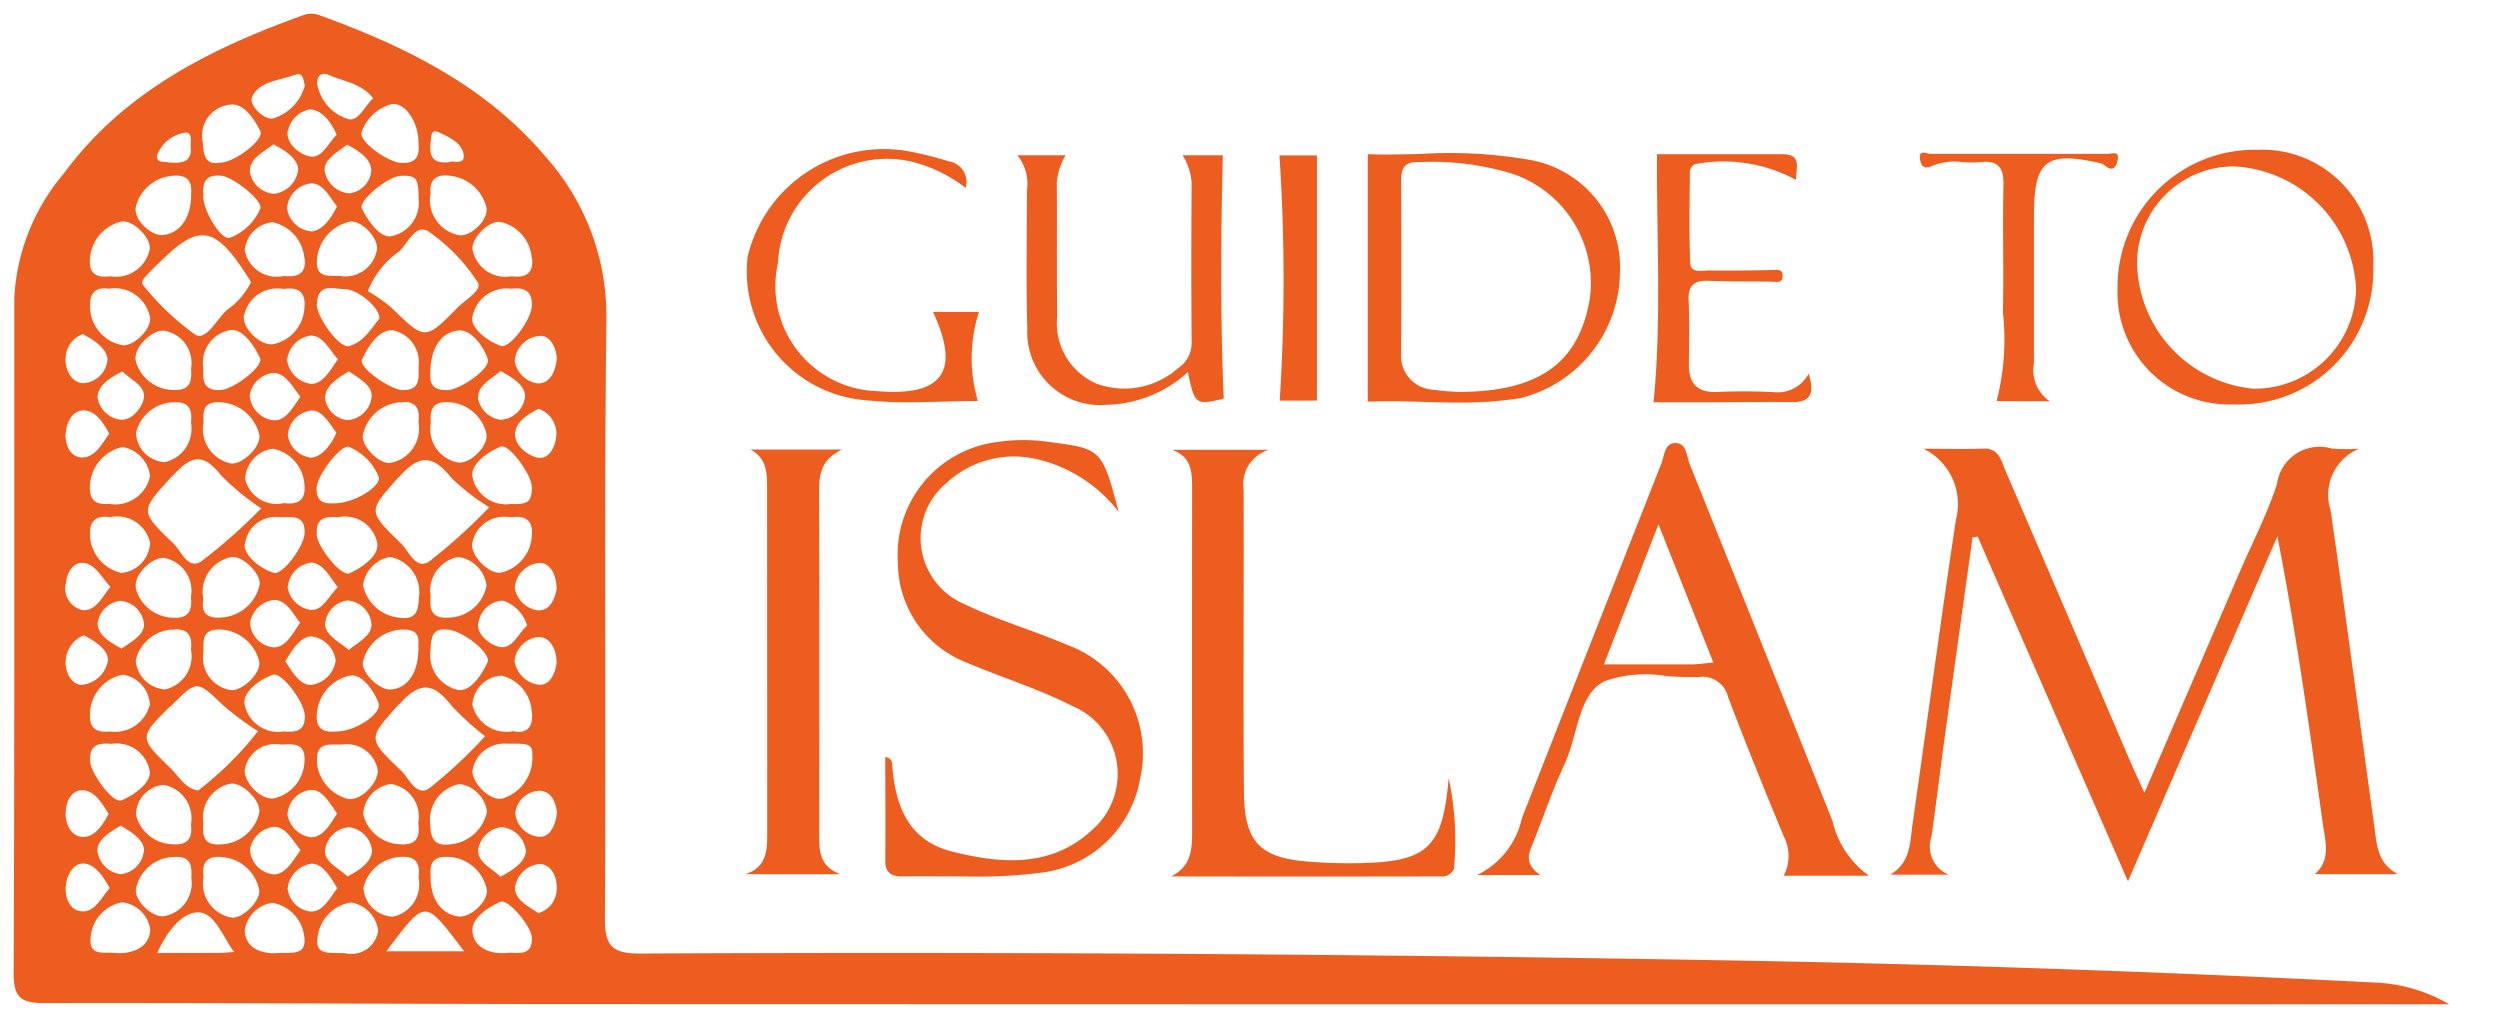<svg xmlns="http://www.w3.org/2000/svg" width="91.317" height="37.181" viewBox="0 0 91.317 37.181">
  <path id="Logo" d="M-367.248-594.257c-6.544,0-13.089-.05-19.633-.037-.838,0-1.148-.165-1.144-1.085.036-8.234.018-16.469.024-24.7a7.627,7.627,0,0,1,1.81-4.52c2.2-2.992,5.369-4.566,8.758-5.785a.827.827,0,0,1,.606.017c3.108,1.13,6.03,2.559,8.221,5.146a8.716,8.716,0,0,1,2.231,5.966c-.084,7.283-.012,14.568-.053,21.852-.006.995.236,1.3,1.272,1.3q19.847-.1,39.691.249,11.873.206,23.734.813a5.842,5.842,0,0,1,2.669.791h-39.222Q-352.762-594.253-367.248-594.257Zm-8.485-3.707a1.448,1.448,0,0,0-1.191,1.28c-.1.683.467.532,1.028.571a.981.981,0,0,0,1.184-.826,1.187,1.187,0,0,0-.982-1.027Zm-3.85,1.02c.02.683.677.881,1.285.818h.154c.42,0,.819.008.733-.595a1.415,1.415,0,0,0-1.128-1.23.493.493,0,0,0-.058,0A1.177,1.177,0,0,0-379.583-596.944Zm9.337-1.051c-.472.214-1.054.6-1.022,1.078.039.583.635.857,1.274.79a2.143,2.143,0,0,1,.245,0c.327.007.655.013.654-.537,0-.385-.767-1.338-1.1-1.338A.133.133,0,0,0-370.246-597.995Zm-14.108,1.869c.665.059,1.288-.2,1.317-.841a1.155,1.155,0,0,0-1.024-1.007,1.405,1.405,0,0,0-1.151,1.289c-.058.558.295.556.638.553h.063C-384.458-596.131-384.4-596.13-384.354-596.126Zm2.975-1.478c-.551.069-1.075.742-1.4,1.479.8,0,1.5,0,2.191,0,.2,0,.408-.022.612-.034-.417-.575-.707-1.448-1.317-1.448A.675.675,0,0,0-381.379-597.6Zm6.97,1.417h2.841c-.739-.953-1.076-1.449-1.422-1.449S-373.674-597.165-374.409-596.186Zm-6.681-2.712a1.26,1.26,0,0,0,1.022,1.48c.4.06,1.071-.616,1.011-1.008a1.492,1.492,0,0,0-1.367-1.2,1.289,1.289,0,0,0-.137-.008C-381.029-599.634-381.149-599.33-381.089-598.9Zm7.182-.733a1.462,1.462,0,0,0-1.339,1.129,1.12,1.12,0,0,0,1.069,1.053,1.205,1.205,0,0,0,.942-1.429c.065-.469-.065-.758-.552-.758Q-373.844-599.637-373.907-599.631Zm1.114.71c-.019.86.431,1.41,1.044,1.465.428.038,1.1-.585,1-1.016a1.491,1.491,0,0,0-1.431-1.161l-.066,0C-372.827-599.635-372.81-599.231-372.793-598.922Zm-9.355-.71a1.449,1.449,0,0,0-1.407,1.153c-.077.427.571,1.051,1,1.014a1.221,1.221,0,0,0,1.02-1.4c.014-.363.036-.769-.537-.769Zm12.438,1.1c-.04.429.47.706.853.951a.921.921,0,0,0,.667-.845c.033-.473-.189-.924-.608-.949h-.035A1.007,1.007,0,0,0-369.71-598.53Zm-7.441-.854a1.023,1.023,0,0,0-.866.916.954.954,0,0,0,.826.832c.467.025.705-.482.985-.848-.231-.412-.537-.9-.926-.9Zm-8.967.8c-.041.471.153.92.6.942.466.023.694-.5,1-.849-.224-.412-.509-.855-.933-.9l-.043,0C-385.839-599.384-386.082-598.987-386.118-598.58Zm15.061-1.323c-.041.462.493.686.814,1,.443-.228.918-.55.929-.943a.978.978,0,0,0-.9-.869h0A.993.993,0,0,0-371.057-599.9Zm-5.592.008c-.054.439.491.674.822.981.423-.227.872-.507.893-.942a.962.962,0,0,0-.794-.848.608.608,0,0,0-.08-.005A.964.964,0,0,0-376.649-599.894Zm-1.9-.827a1,1,0,0,0-.842.832.959.959,0,0,0,.859.9c.436.016.7-.494.988-.882-.292-.358-.534-.855-.977-.855Zm-6.421.819a.979.979,0,0,0,.855.907.952.952,0,0,0,.852-.9c-.022-.378-.48-.65-.851-.874C-384.486-600.552-384.947-600.284-384.966-599.9Zm13.206-2.379a1.331,1.331,0,0,0-1.045,1.458c.016.513.138.813.729.739a1.5,1.5,0,0,0,1.345-1.2,1.192,1.192,0,0,0-.958-1A.407.407,0,0,0-371.76-602.282Zm-3.5,1.061a1.434,1.434,0,0,0,1.337,1.131c.574.054.763-.222.679-.767a1.207,1.207,0,0,0-.94-1.423.444.444,0,0,0-.085-.008A1.18,1.18,0,0,0-375.256-601.221Zm-8.3.02a1.408,1.408,0,0,0,1.334,1.111c.578.048.746-.239.682-.718a1.243,1.243,0,0,0-.96-1.443.556.556,0,0,0-.08-.006A1.11,1.11,0,0,0-383.557-601.2Zm3.443-1.1a1.268,1.268,0,0,0-.974,1.435c-.036.436-.009.822.626.781a1.484,1.484,0,0,0,1.417-1.16c.068-.4-.552-1.062-1-1.062A.4.4,0,0,0-380.114-602.3Zm2.935.23a.943.943,0,0,0-.835.914,1.016,1.016,0,0,0,.852.814c.441,0,.711-.474.959-.872-.267-.363-.516-.858-.928-.858Zm-8.943.845c.006.473.251.9.7.867.384-.027.667-.446.875-.842-.253-.384-.5-.855-.967-.861h-.007C-385.915-602.064-386.128-601.656-386.122-601.228Zm17.258-.814a.922.922,0,0,0-.83.805.95.95,0,0,0,.869.872c.395.024.6-.394.654-.9-.046-.349-.2-.781-.656-.781Zm-16.365-1.1c.027.465.84,1.574,1.15,1.446.482-.2,1.085-.647,1.033-1.062a1.226,1.226,0,0,0-1.4-1c-.073-.006-.145-.01-.215-.01C-384.992-603.768-385.261-603.668-385.229-603.138Zm8.287.026a1.514,1.514,0,0,0,1.123,1.365c.481.1,1.125-.59,1.1-1.04a1.143,1.143,0,0,0-1.3-.943c-.059,0-.12,0-.181,0s-.107,0-.16,0C-376.694-603.736-376.983-603.67-376.942-603.112Zm5.682.309c-.033.45.62,1.147,1.1,1.045a1.554,1.554,0,0,0,1.083-1.632c.032-.371-.286-.371-.632-.371-.077,0-.156,0-.233,0l-.082,0A1.168,1.168,0,0,0-371.26-602.8Zm-8.315-.029c-.05.484.6,1.146,1.07,1.066a1.433,1.433,0,0,0,1.111-1.363c.035-.662-.4-.622-.832-.6a1.48,1.48,0,0,0-.2-.013A1.1,1.1,0,0,0-379.575-602.831Zm5.63-2.37c-1.11,1.258-1.184,1.219.073,2.419.3.282.555.972,1.036.65a17.2,17.2,0,0,0,2.039-1.9,10.141,10.141,0,0,1-1.23-1.121c-.337-.431-.636-.658-.95-.658C-373.272-605.814-373.579-605.616-373.945-605.2Zm-8.359.081c-1.132,1.128-1.141,1.136,0,2.238.315.3.536.751,1.024.833a12.287,12.287,0,0,0,2.187-2.165,11.764,11.764,0,0,1-1.245-.923c-.5-.475-.741-.717-.984-.717S-381.811-605.611-382.3-605.12Zm13.214.23a1.447,1.447,0,0,0-1.11-1.356,1.127,1.127,0,0,0-1.06,1.063,1.274,1.274,0,0,0,1.49.966C-369.327-604.128-369.05-604.317-369.091-604.89Zm-14.989-1.381a1.491,1.491,0,0,0-1.15,1.419c-.034.611.325.685.732.646a1.307,1.307,0,0,0,1.456-.992,1.175,1.175,0,0,0-.969-1.08A.376.376,0,0,0-384.08-606.271Zm8.339.024a1.539,1.539,0,0,0-1.2,1.385c-.067.6.3.7.723.654.675.006,1.665-.656,1.528-1.031-.166-.454-.573-1.015-.973-1.015A.418.418,0,0,0-375.74-606.247Zm-1.65,1.425c-.021-.46-.828-1.565-1.159-1.453-.5.17-1.08.621-1.038,1.048a1.245,1.245,0,0,0,1.433,1.02C-377.786-604.192-377.361-604.172-377.39-604.822Zm-3.7-2.261a1.2,1.2,0,0,0,1,1.365c.443.044,1.151-.65,1.035-1.077a1.541,1.541,0,0,0-1.45-1.136h-.029C-381.169-607.931-381.09-607.491-381.092-607.083Zm8.293-.046a1.3,1.3,0,0,0,1.01,1.405c.443.078.87-.538,1.079-1.013.143-.326-.929-1.181-1.479-1.188a1,1,0,0,0-.133-.009C-372.771-607.935-372.782-607.558-372.8-607.129Zm-9.425-.8a1.455,1.455,0,0,0-1.337,1.133,1.146,1.146,0,0,0,1.08,1.054,1.24,1.24,0,0,0,.939-1.445c.052-.45-.071-.75-.541-.75A1.337,1.337,0,0,0-382.224-607.927Zm8.41,0a1.526,1.526,0,0,0-1.441,1.159c-.1.384.583,1.058,1,1.031.617-.039,1.051-.6,1.018-1.617,0-.128.094-.574-.53-.574Zm-4.288,1.145c.25.39.53.891.953.877a1.044,1.044,0,0,0,.891-.891,1.011,1.011,0,0,0-.892-.88h0C-377.564-607.678-377.852-607.181-378.1-606.785Zm9.261-.874a.977.977,0,0,0-.883.874,1.031,1.031,0,0,0,.9.872c.4.019.59-.415.636-.8,0-.493-.236-.944-.653-.944Zm-17.285.93c.017.437.251.842.636.815a1.075,1.075,0,0,0,.914-.88c.021-.4-.468-.714-.881-.926A1.063,1.063,0,0,0-386.126-606.729Zm9.485-1.475c-.043.465.481.691.863,1.021.335-.28.808-.508.83-.9a.945.945,0,0,0-.847-.906l-.043,0A.935.935,0,0,0-376.641-608.2Zm-7.495-.773a.947.947,0,0,0-.816.82c0,.438.475.7.87.922.364-.241.831-.506.826-.883a.943.943,0,0,0-.867-.86Zm5.586-.028a1,1,0,0,0-.833.833.946.946,0,0,0,.857.892c.43.012.7-.485.968-.9-.273-.35-.506-.831-.946-.831Zm7.5.835c-.071.41.417.8.773.871.489.1.679-.489,1.013-.773a1.339,1.339,0,0,0-.85-.9.651.651,0,0,0-.114-.01A.956.956,0,0,0-371.05-608.17Zm-4.212-1.4a1.5,1.5,0,0,0,1.335,1.207c.618.089.686-.255.712-.746a1.308,1.308,0,0,0-1.02-1.466.348.348,0,0,0-.061-.005A1.225,1.225,0,0,0-375.262-609.574Zm-8.3.116a1.44,1.44,0,0,0,1.373,1.092c.632.031.681-.331.646-.765a1.221,1.221,0,0,0-.982-1.419l-.041,0C-383-610.552-383.653-609.93-383.559-609.458Zm11.722-1.115a1.254,1.254,0,0,0-.947,1.435c-.05.472.041.81.649.769a1.441,1.441,0,0,0,1.392-1.168,1.209,1.209,0,0,0-1.006-1.044A.447.447,0,0,0-371.837-610.573Zm-8.212-.011a1.3,1.3,0,0,0-1.037,1.548c-.08.4.046.711.651.663a1.519,1.519,0,0,0,1.4-1.192c.075-.368-.564-1.022-.97-1.022Zm11.2.219a1,1,0,0,0-.864.887.99.99,0,0,0,.811.838c.461.055.654-.4.721-.787-.015-.493-.22-.94-.625-.94Zm-17.271.78a.809.809,0,0,0,.627.941c.468.046.7-.464,1.011-.851-.321-.339-.548-.828-.984-.874a.5.5,0,0,0-.056,0C-385.881-610.373-386.093-609.99-386.12-609.585Zm8.108.078a1,1,0,0,0,.8.848c.48.076.676-.478,1.036-.818-.285-.381-.555-.878-.956-.9h-.023A.985.985,0,0,0-378.012-609.507Zm1.062-1.9c.037.469.9,1.555,1.205,1.416.473-.215,1.071-.635,1.012-1.087a1.2,1.2,0,0,0-1.426-.959c-.068,0-.135-.007-.2-.007C-376.709-612.048-376.994-611.954-376.95-611.41Zm-8.277.067a1.469,1.469,0,0,0,1.148,1.337,1.156,1.156,0,0,0,1.046-1.1,1.233,1.233,0,0,0-1.457-.937,1.4,1.4,0,0,0-.188-.014C-385.075-612.055-385.279-611.84-385.227-611.343Zm5.65.288c-.03.418.545.872,1.043,1.044.336.116,1.122-.966,1.144-1.438.031-.665-.417-.6-.814-.592-.047,0-.092-.005-.137-.005A1.128,1.128,0,0,0-379.577-611.055Zm8.307-.04c-.058.481.632,1.151,1.065,1.077a1.467,1.467,0,0,0,1.117-1.354c.046-.6-.275-.724-.751-.67a1.719,1.719,0,0,0-.186-.01A1.167,1.167,0,0,0-371.27-611.1Zm-2.69-2.4c-1.089,1.237-1.161,1.2.1,2.42.291.281.527.98,1.031.645a20.221,20.221,0,0,0,2.184-1.975,7.9,7.9,0,0,1-1.383-1.073c-.344-.43-.643-.646-.951-.646S-373.591-613.91-373.96-613.491Zm-8.249-.068c-1.173,1.3-1.237,1.269.027,2.479.291.278.521.979,1.022.654a19.862,19.862,0,0,0,2.186-1.934,9.212,9.212,0,0,1-1.461-1.2c-.314-.4-.583-.591-.856-.591S-381.862-613.944-382.21-613.559Zm13.116.42c.015-.429-.825-1.585-1.122-1.476-.5.184-1.08.641-1.049,1.056a1.239,1.239,0,0,0,1.4,1.04C-369.234-612.5-369.112-612.594-369.093-613.139Zm-15.016-1.445a1.52,1.52,0,0,0-1.123,1.455c-.005.643.408.615.719.609a1.3,1.3,0,0,0,1.48-1.022,1.231,1.231,0,0,0-.979-1.054A.375.375,0,0,0-384.109-614.585Zm4.541,1.116a1.182,1.182,0,0,0,1.427.917c.482.06.8-.07.746-.661a1.429,1.429,0,0,0-1.122-1.321.457.457,0,0,0-.062,0A1.16,1.16,0,0,0-379.568-613.468Zm2.62.309c-.044.664.4.62.648.615.753,0,1.744-.647,1.615-.974a2,2,0,0,0-1.079-1.084.125.125,0,0,0-.049-.009C-376.143-614.61-376.921-613.572-376.948-613.159Zm-4.142-2.3a1.29,1.29,0,0,0,1,1.458c.423.061,1.153-.633,1.039-1.081a1.557,1.557,0,0,0-1.453-1.156h-.055C-381.173-616.235-381.09-615.8-381.09-615.455Zm7.19-.775a1.5,1.5,0,0,0-1.362,1.212c-.059.383.616,1.077,1.021,1a1.274,1.274,0,0,0,1.009-1.493c.06-.433-.055-.732-.519-.732A1.321,1.321,0,0,0-373.9-616.23Zm1.113.8a1.245,1.245,0,0,0,.993,1.4c.448.064,1.138-.6,1.043-1.062a1.487,1.487,0,0,0-1.429-1.142h-.055C-372.822-616.235-372.808-615.834-372.787-615.432Zm-9.415-.8a1.454,1.454,0,0,0-1.346,1.119,1.113,1.113,0,0,0,1.045,1.067,1.246,1.246,0,0,0,.964-1.441c.051-.431-.049-.749-.552-.749Q-382.144-616.238-382.2-616.233Zm12.5,1.087c-.047.468.44.86.839.935.384.072.632-.37.668-.791a.963.963,0,0,0-.643-.992C-369.24-615.814-369.664-615.521-369.7-615.146Zm-7.444-.785a.971.971,0,0,0-.856.91.968.968,0,0,0,.851.81c.405-.034.733-.473.925-.91-.257-.342-.516-.811-.882-.811Zm-8.972.813c-.031.47.194.914.634.9s.7-.494.957-.869c-.2-.39-.478-.8-.857-.845a.641.641,0,0,0-.08-.005C-385.86-615.936-386.09-615.552-386.118-615.118Zm7.571-2.186a.977.977,0,0,0-.847.818.984.984,0,0,0,.867.91c.453.034.71-.47.983-.86-.293-.38-.543-.868-.993-.868Zm1.9.881a.934.934,0,0,0,.807.842.949.949,0,0,0,.9-.868c.021-.4-.449-.654-.833-.915C-376.167-617.134-376.626-616.86-376.647-616.423Zm5.591.021a.961.961,0,0,0,.828.81.953.953,0,0,0,.89-.85c.01-.421-.472-.7-.894-.934C-370.57-617.085-371.085-616.86-371.056-616.4Zm-13.9-.038a.968.968,0,0,0,.812.838c.433.062.8-.411.877-.751.1-.487-.467-.683-.774-1.006C-384.49-617.152-384.94-616.865-384.959-616.44Zm1.394-1.318a1.44,1.44,0,0,0,1.384,1.075c.624.026.678-.34.641-.775a1.2,1.2,0,0,0-.992-1.393h-.033C-383.01-618.852-383.66-618.228-383.565-617.758Zm11.813-1.1c-.617.047-1.052.611-1.046,1.564-.012.222-.025.64.625.615.484-.019,1.586-.788,1.473-1.131-.162-.491-.6-1.049-1.017-1.049Zm-8.346-.015a1.214,1.214,0,0,0-.991,1.414c-.041.437.013.815.638.778.466-.028,1.569-.863,1.432-1.165-.206-.455-.611-1.03-1.024-1.03A.437.437,0,0,0-380.1-618.877Zm4.8,1.077c-.125.3,1.034,1.1,1.475,1.115.662.021.6-.427.593-.849a1.185,1.185,0,0,0-.928-1.329.555.555,0,0,0-.072,0C-374.692-618.868-375.09-618.281-375.295-617.8Zm-2.738,0a1.019,1.019,0,0,0,.877.889c.422.018.7-.484.981-.9-.3-.334-.542-.856-.97-.863h-.009A.987.987,0,0,0-378.032-617.8Zm9.253-.863a.987.987,0,0,0-.934.92.989.989,0,0,0,.836.817c.441.02.66-.426.7-.921-.023-.379-.224-.816-.593-.816Zm-17.345.817c-.006.482.262.913.666.911a.945.945,0,0,0,.872-.867c-.025-.394-.488-.715-.908-.922A.943.943,0,0,0-386.124-617.848Zm9.18-1.993c-.017.471.819,1.648,1.185,1.547.52-.143.8-.627,1.1-1,.036-.386-.778-1.084-1.287-1.082a2.4,2.4,0,0,1-.248-.017,2.472,2.472,0,0,0-.25-.017C-376.7-620.408-376.928-620.317-376.945-619.841Zm5.677.486c-.048.428.548.87,1.038,1.052.337.125,1.125-.967,1.142-1.453.023-.626-.362-.668-.729-.635h-.052A1.273,1.273,0,0,0-371.268-619.355Zm-13.958-.335a1.445,1.445,0,0,0,1.191,1.367c.4.049,1.068-.6,1-1.019a1.311,1.311,0,0,0-1.5-1.046,1.169,1.169,0,0,0-.169-.013C-385.075-620.4-385.274-620.178-385.225-619.69Zm5.624.249c-.1.48.584,1.137,1.058,1.082a1.43,1.43,0,0,0,1.148-1.327c.059-.567-.212-.773-.743-.692a1.476,1.476,0,0,0-.234-.019A1.235,1.235,0,0,0-379.6-619.442Zm-3.133-1.867c-.148.15-.3.3-.442.449-.1.1-.205.25-.092.366a9.6,9.6,0,0,0,1.892,1.787c.4.224.776-.565,1.15-.906a2.632,2.632,0,0,0,.881-1.02l-.169-.266c-.622-.97-1.085-1.441-1.606-1.441C-381.57-622.339-382.061-621.989-382.734-621.309Zm8.772-.423a3.191,3.191,0,0,0-1.114,1.433,5.953,5.953,0,0,1,.867.609c1.219,1.185,1.218,1.2,2.413-.013.284-.289.917-.639.732-.917a6.593,6.593,0,0,0-1.8-1.859.4.4,0,0,0-.221-.074C-373.437-622.552-373.682-621.983-373.962-621.731Zm-10.105-1.11a1.481,1.481,0,0,0-1.156,1.33c-.073.6.266.731.736.671a1.257,1.257,0,0,0,1.44-.984c.065-.394-.544-1.021-.962-1.021A.38.38,0,0,0-384.067-622.841Zm14.975,1.333a1.456,1.456,0,0,0-1.147-1.318c-.418-.06-1.072.6-1.015,1.014a1.23,1.23,0,0,0,1.429.971C-369.362-620.785-369.021-620.91-369.092-621.508Zm-8.306-.008a1.469,1.469,0,0,0-1.167-1.3,1.133,1.133,0,0,0-1.01,1.019,1.191,1.191,0,0,0,1.431.945C-377.68-620.8-377.314-620.915-377.4-621.516Zm1.293.662a1.17,1.17,0,0,0,1.362-.981c.046-.432-.606-1.081-1-1a1.539,1.539,0,0,0-1.193,1.39c-.054.6.334.595.716.589h.12Zm-4.987-2.936c0,.576.66,1.638.969,1.544a1.963,1.963,0,0,0,1.112-1.056c.141-.28-.983-1.175-1.43-1.214-.041,0-.08-.005-.117-.005C-381.076-624.521-381.131-624.171-381.092-623.79Zm7.21-.721c-.463.018-1.56.916-1.412,1.2.237.456.658,1.093,1.092,1a1.25,1.25,0,0,0,.976-1.394c0-.671-.076-.809-.532-.809Zm1.09.67a1.3,1.3,0,0,0,1.064,1.5c.413.051,1.07-.562.981-1.019a1.533,1.533,0,0,0-1.337-1.154,1.307,1.307,0,0,0-.171-.012C-372.682-624.522-372.854-624.264-372.792-623.841Zm-9.385-.674a1.5,1.5,0,0,0-1.373,1.123c-.112.475.562,1.074.965,1.044.625-.047,1.061-.612,1.053-1.495.018-.3,0-.676-.548-.676Q-382.125-624.519-382.176-624.515Zm5,.285a.982.982,0,0,0-.851.907.979.979,0,0,0,.9.842c.4-.036.712-.486.923-.913-.271-.347-.508-.839-.922-.839Zm-2.216-.471a.959.959,0,0,0,.9.846,1.014,1.014,0,0,0,.872-.888c-.016-.39-.482-.708-.907-.917C-378.9-625.387-379.412-625.126-379.391-624.7Zm2.729-.041a1,1,0,0,0,.9.872.914.914,0,0,0,.813-.834c-.014-.442-.473-.727-.883-.945C-376.186-625.387-376.681-625.114-376.662-624.741Zm-3.457-2.368a1.138,1.138,0,0,0-.988,1.365c.038.484.08.845.627.754.561-.008,1.636-.856,1.477-1.156-.224-.422-.551-.969-1.035-.969A.676.676,0,0,0-380.12-627.109Zm5.906-.016a1.575,1.575,0,0,0-1.088,1.017c-.132.327.949,1.1,1.439,1.127.623.035.672-.336.634-.738.012-.7-.44-1.414-.9-1.414A.436.436,0,0,0-374.214-627.125Zm-7.615,1.051a1.318,1.318,0,0,0-.924.756c-.128.362.27.28.428.321.476.041.832-.024.779-.574-.018-.184.072-.518-.178-.518A.429.429,0,0,0-381.828-626.074Zm9.04.335c-.025.412-.014.8.676.732a.344.344,0,0,1,.2-.019c.173.011.376.022.333-.266-.062-.421-.528-.633-.9-.806a.343.343,0,0,0-.141-.038C-372.785-626.136-372.779-625.9-372.789-625.739Zm-5.212-.425c-.082.472.421.865.794.941.459.094.673-.478.993-.784-.2-.454-.508-.874-.923-.926a.481.481,0,0,0-.061,0A.974.974,0,0,0-378-626.164Zm1.069-1.75a1.622,1.622,0,0,0,1.079,1.311c.4.182.633-.422.968-.738-.417-.553-1.077-.611-1.625-.856a.406.406,0,0,0-.165-.038C-376.83-628.236-376.945-628.121-376.931-627.915Zm-.8-.288c-.565.21-1.318.231-1.576.819-.123.28.44.849.776.774a1.717,1.717,0,0,0,1.154-1.2c-.046-.179-.06-.413-.241-.413A.326.326,0,0,0-377.733-628.2Zm61.458,16.871-.188.026q-.507,3.639-1.013,7.279c-.168,1.219-.312,2.442-.489,3.659a1.111,1.111,0,0,0,.632,1.385h-2.138c.74-.435.716-1.142.809-1.794.531-3.725,1.032-7.455,1.592-11.176a2.25,2.25,0,0,0-1.184-2.589c.725,0,1.45.021,2.174-.006.587-.022.661.437.82.808q2.273,5.28,4.534,10.565c.149.349.311.692.541,1.2l3.487-8.083c.46-1.065,1-2.1,1.355-3.2a1.567,1.567,0,0,1,1.995-1.291,7.176,7.176,0,0,0,1.006.006,1.823,1.823,0,0,0-1.042,2.254c.555,3.828,1.054,7.665,1.591,11.5.091.645.087,1.371.86,1.785h-3.026c.6-.532.378-1.2.287-1.86-.484-3.473-.969-6.946-1.656-10.482l-5.458,12.606Zm-19.754,12.411c-.04,0-.08,0-.119,0q-4.794.009-9.589,0c.746-.371.768-1,.767-1.652q-.005-6.22,0-12.44c0-.6.024-1.227-.737-1.491h3.547a1.316,1.316,0,0,0-.929,1.469c.017,3.69-.022,7.38.013,11.069.017,1.8.6,2.38,2.4,2.508a17.844,17.844,0,0,0,2.419.029c1.828-.118,2.369-.668,2.6-2.517.022-.172.038-.346.061-.562a10.91,10.91,0,0,1,.189,3.318.48.48,0,0,1-.5.27Zm-17.838,0c-.545,0-1.089-.01-1.634,0-.4.01-.68-.09-.676-.578.012-1.258,0-2.516,0-3.788.251.056.247.2.257.333.115,1.469.591,2.722,2.178,3.123,1.822.46,3.663.6,5.162-.828a2.692,2.692,0,0,0-.766-4.486c-1.245-.637-2.6-1.046-3.892-1.6a3.911,3.911,0,0,1-2.478-3.615,4.146,4.146,0,0,1,3.639-4.429,6.524,6.524,0,0,1,1.89,0c1.919.253,1.92.251,2.537,2.557a5.281,5.281,0,0,0-3.1-1.954,3.632,3.632,0,0,0-3.217.918,2.614,2.614,0,0,0,.64,4.382c1.226.6,2.556.974,3.811,1.515a4.211,4.211,0,0,1,2.654,4.847,4.18,4.18,0,0,1-3.6,3.464,18.264,18.264,0,0,1-2.583.146C-353.311-598.919-353.589-598.921-353.867-598.924Zm30.506-.025a1.549,1.549,0,0,0,.011-1.417c-.7-1.686-1.386-3.382-2.036-5.089a.963.963,0,0,0-1.075-.752,10.4,10.4,0,0,1-1.21-.039,4.528,4.528,0,0,0-2.22.187c-.987.473-.985,1.992-1.471,3.028-.432.92-.76,1.889-1.134,2.836-.154.389-.393.779.247,1.223h-2.317a3.019,3.019,0,0,0,1.644-2.085q2.542-6.474,5.09-12.944c.111-.28.118-.73.478-.751.456-.028.44.476.56.772q2.615,6.5,5.208,13.011a3.419,3.419,0,0,0,1.339,2.02Zm-6.567-7.719c1.157,0,2.166,0,3.175,0,.236,0,.471-.037.824-.067l-2.006-5.049ZM-361.3-599c.77-.247.8-.856.8-1.47q0-6.277-.005-12.555c0-.554.027-1.15-.608-1.488h3.348c-.826.391-.844.992-.841,1.643.016,4.08.009,8.159.007,12.238,0,.644-.074,1.321.774,1.631Zm13.2-17.149A2.657,2.657,0,0,1-351-618.925c-.049-1.685-.013-3.373-.014-5.059a1.627,1.627,0,0,0-.351-1.277h1.763a2.4,2.4,0,0,0-.322,1.007c.019,1.616-.011,3.232.019,4.848a2.4,2.4,0,0,0,1.427,2.483,2.945,2.945,0,0,0,2.965-.547,1.107,1.107,0,0,0,.516-.968c-.017-1.932-.015-3.864,0-5.8a2.151,2.151,0,0,0-.331-1.024h1.47c-.074,2.953-.094,5.9.033,8.888-1.021.251-1.064.226-1.308-.968a4.552,4.552,0,0,1-2.872,1.191Zm41.086-.01a4.083,4.083,0,0,1-4.163-4.234,5.007,5.007,0,0,1,5.105-5.068,4.059,4.059,0,0,1,4.236,4.253,4.9,4.9,0,0,1-5.083,5.048Zm-3.45-5.254a4.69,4.69,0,0,0,4.251,4.678,3.711,3.711,0,0,0,3.749-3.634,4.7,4.7,0,0,0-4.457-4.486h-.039A3.539,3.539,0,0,0-310.463-621.411Zm-26.068,5.159c-.686-.018-1.365-.036-2.032-.007v-9.04c.631.024,1.28.008,1.94-.009a16.948,16.948,0,0,1,3.938.21,3.981,3.981,0,0,1,3.333,4.128A4.786,4.786,0,0,1-333-616.388a13.684,13.684,0,0,1-2.248.158C-335.678-616.231-336.106-616.242-336.531-616.253Zm-.213-8.761c-.564,0-.6.326-.6.752q.013,3.1,0,6.208a1.242,1.242,0,0,0,1.176,1.358,8.872,8.872,0,0,0,.944.079c2.949-.005,4.375-1.088,4.767-3.381a4.206,4.206,0,0,0-2.865-4.6,9.957,9.957,0,0,0-3.306-.414Zm-20.054,8.708a4.712,4.712,0,0,1-4.415-5.255A5.112,5.112,0,0,1-355.3-625.4a12.764,12.764,0,0,1,1.428.359.761.761,0,0,1,.62.972,5.249,5.249,0,0,0-2.087-.984,3.986,3.986,0,0,0-4.768,3.721,3.841,3.841,0,0,0,3.626,4.687c.1.01.21.015.315.02,2.123.092,2.692-.822,1.723-2.913h1.677a5.5,5.5,0,0,0-.039,3.252c-.836,0-1.673.045-2.5.045A14.07,14.07,0,0,1-356.8-616.306Zm28.674.067c.3-3.041.106-5.987.127-9.06,1.378,0,2.979,0,4.58,0,.71,0,.506.455.494.938a5.544,5.544,0,0,0-3.7-.572.389.389,0,0,0-.173.242c-.01,1.123-.036,2.247.013,3.368.014.312.285.294.523.277.06,0,.118-.009.169-.008.773.012,1.546,0,2.319-.015.181,0,.366-.046.363.219s-.194.212-.371.208c-.772-.015-1.546,0-2.318-.033-.537-.025-.768.159-.744.72.033.772.017,1.547.008,2.32-.008.694.294,1.043,1.016,1.021a20.79,20.79,0,0,1,2.108.008,1.284,1.284,0,0,0,1.252-.679c.2.661.127,1.049-.6,1.04-.914-.011-1.828,0-2.742.006h-2.315Zm12.53-.04a9.016,9.016,0,0,0,.231-3.247c.034-1.546-.016-3.094.02-4.64.015-.637-.19-.919-.839-.844a3.838,3.838,0,0,1-.645,0,2.174,2.174,0,0,0-1.118.135c-.284.14-.4.018-.443-.221-.052-.308.106-.273.259-.238a.677.677,0,0,0,.138.022h6.433c.19,0,.468-.131.382.247-.047.207-.153.42-.432.206a.515.515,0,0,0-.178-.108c-2.009-.458-2.442-.116-2.443,1.928q0,2.689,0,5.379a1.366,1.366,0,0,0,.578,1.382Zm-26.186-.021a68.866,68.866,0,0,0-.009-8.957h1.369v8.957Z" transform="translate(388.524 630.933)" fill="#ed5d20" stroke="rgba(0,0,0,0)" stroke-width="1"/>
</svg>
